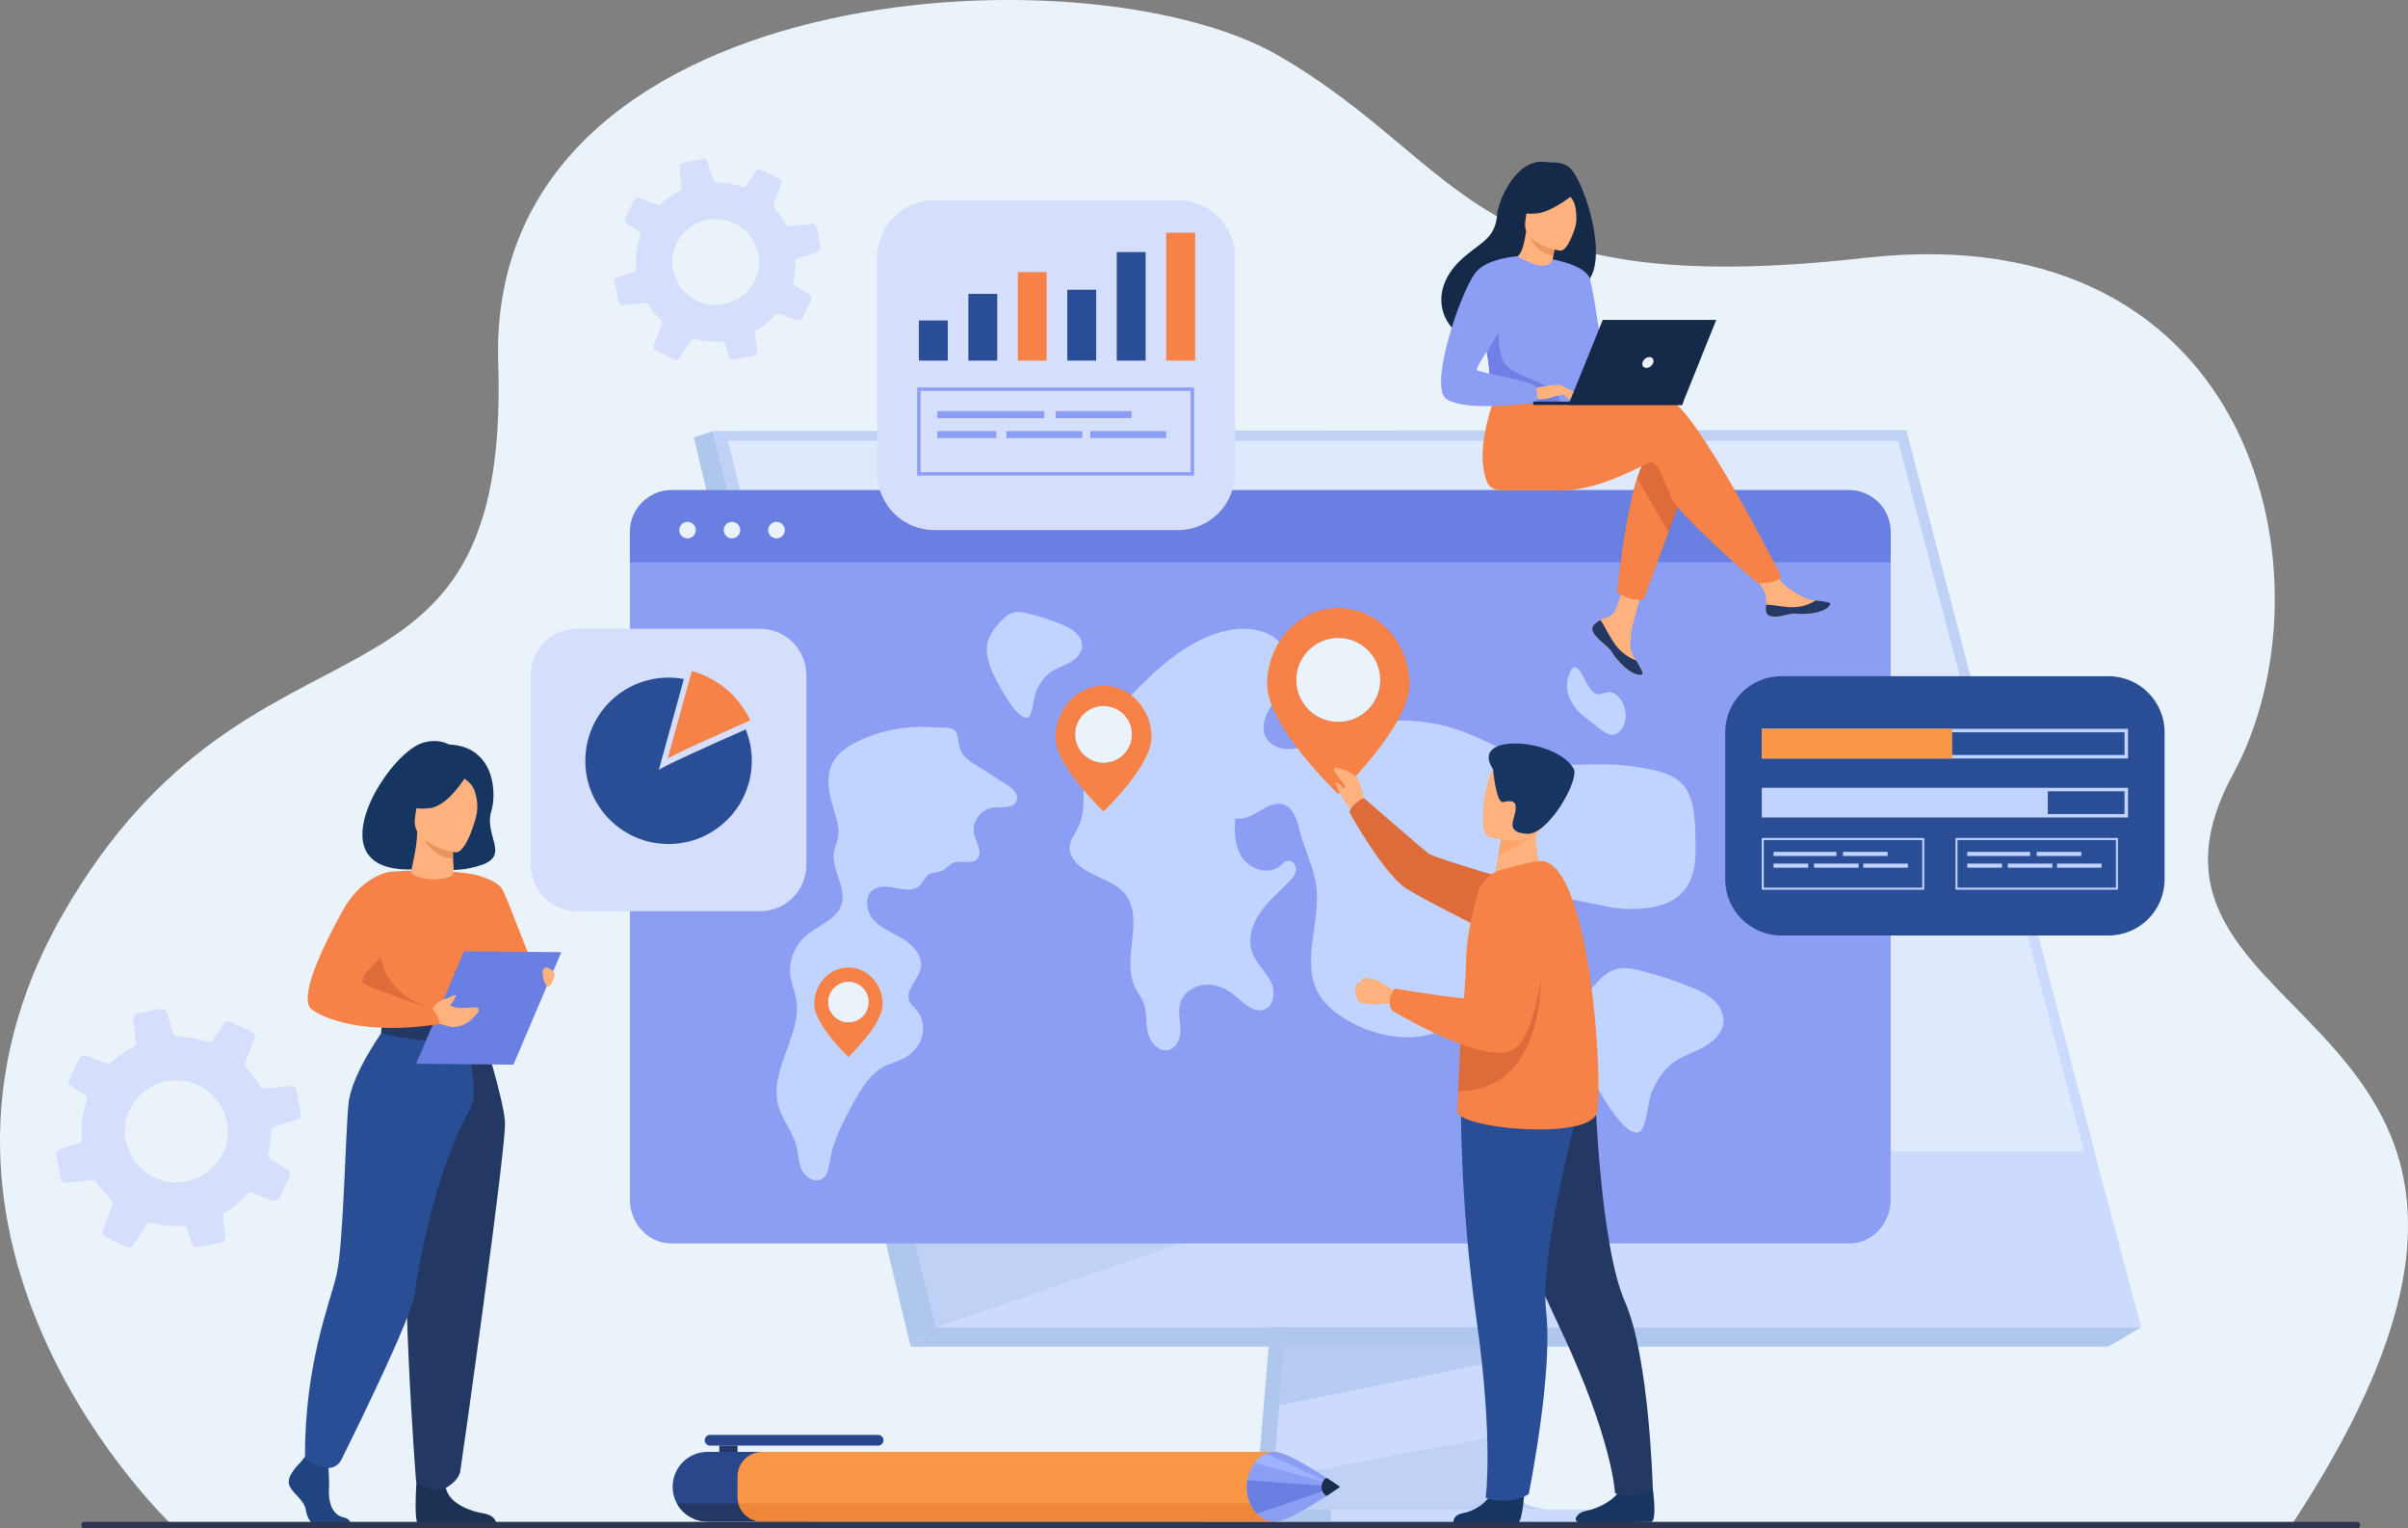 <svg viewBox="0 0 1620 1028" xmlns="http://www.w3.org/2000/svg"><rect x="0" y="0" width="1620" height="1028" fill="#808080" stroke="none"/><g id="a"></g><g id="b"><g id="c"><g><path fill="#ebf3fa" d="M116.15,1026.15s-201.79-189.34-73.41-412.1c128.38-222.76,300.8-110.74,292.45-370.01C326.84-15.23,731.71-37.51,860.59,37.67c128.87,75.18,128.1,165.72,394.15,135.77,266.05-29.96,316.87,219.77,247.66,347.05-98.2,180.58,272.56,150.8,38.94,505.67H116.15Z"></path><g opacity=".5"><path fill="#759be0" d="M884.39,538.64l-38.46,457.02s-4.03,27.7,16.59,27.75c33.9,.08,168.75,0,168.75,0,0,0-25.52-5.77-25.21-18.74,.36-15.29,44.95-470.36,44.95-470.36l-166.62,4.33Z"></path><path fill="#aec3ff" d="M1042.21,1015.12c-6.67,.02-135.46,.42-168.48,0-14.39-.18-16.91-12.79-17.03-20.94-.06-3.91,.44-6.8,.44-6.8l1-11.88,2.55-30.28,2.25-26.75,2.89-34.37,2.44-29.01,27.33-324.75,166.62-4.32s-18.78,190.44-32.06,329.07c-1.48,15.44-2.89,30.26-4.2,44.08-.42,4.41-.83,8.73-1.23,12.93-1.23,13.12-2.36,25.16-3.34,35.79-.52,5.6-.99,10.81-1.42,15.58-1.7,18.7-2.69,30.63-2.7,32.9,0,1.32,.11,2.55,.32,3.7,2.74,14.57,22.11,15.04,24.61,15.04Z"></path><polygon fill="#aec3ff" points="479.74 289.94 573.42 666.02 586.25 717.52 629.88 892.68 1440.53 892.68 1279.7 289.94 479.74 289.94"></polygon><polygon fill="#759be0" points="479.73 289.94 466.75 294.27 612.62 905.77 629.88 892.69 479.73 289.94"></polygon><polygon fill="#759be0" points="612.62 905.77 1418.27 905.77 1440.52 892.69 629.88 892.69 612.62 905.77"></polygon><rect fill="#aec3ff" transform="translate(1965.52 2038.89) rotate(180)" height="8.28" width="174.44" y="1015.3" x="895.54"></rect><polygon opacity=".7" fill="#759be0" points="1025.63 905.76 1024.73 912.1 860.69 945.22 862.94 918.47 864.01 905.76 1025.63 905.76"></polygon><path fill="#94b0ed" d="M1042.21,1015.12c-6.67,.02-135.46,.42-168.48,0-14.39-.18-16.91-12.79-17.03-20.94l163.27-30.7c-1.7,18.7-2.69,30.63-2.7,32.9,0,1.32,.11,2.55,.32,3.7,2.74,14.57,22.11,15.04,24.61,15.04Z"></path><polygon fill="#94b0ed" points="985.98 770.67 629.88 892.69 586.25 717.52 985.98 770.67"></polygon><polygon fill="#d2e0ff" points="479.73 289.94 1279.7 289.94 1408.51 774.36 600.45 774.36 479.73 289.94"></polygon><polygon fill="#94b0ed" points="1408.96 774.35 1402.26 774.35 1347.42 565.25 1276.93 296.43 489.69 296.43 608.94 774.35 600.42 774.44 479.74 289.95 1282.47 289.25 1283.17 291.93 1353.64 562.18 1408.96 774.35"></polygon><polygon fill="#aec3ff" points="1410.17 779.02 1403.71 779.89 1347.42 565.25 1353.64 562.18 1410.17 779.02"></polygon></g><g><path fill="#163560" d="M282.02,584.52c-1.33-4.01,18.19,5.23,41.45-2.56,20.05-6.71,1.97-19.8,7.08-36.39,3.64-11.81,2.49-43.55-28.5-44.82,0,0-7.45-4.51-18.21-.94-24.48,8.12-75.38,90.5-1.82,84.71Z"></path><path fill="#f78248" d="M315.98,654.19s2.94,5.83,8.28,12.52c6.44,8.06,40.22-11.07,37.31-12.52-2.91-1.45-19.89-50.33-23.93-56.47-4.04-6.14-17.82-9.33-17.82-9.33l-3.85,65.8Z"></path><path fill="#1f447f" d="M201.97,983.84s-9.32,8.5-7.51,14.55c1.82,6.04,10.23,10.07,11.37,17.46,1.14,7.38,5.69,11.41,9.78,11.41h19.52s3.01-5.2-4.26-6.76c-7.28-1.57-10.02-10.25-9.57-18.3,.45-8.06-.68-18.8-.68-18.8l-15.47-3.58-3.18,4.03Z"></path><path fill="#1c3154" d="M280.89,987.45s-3.35,36.03,.74,38.04l52.39-.11s0-6.04-8.41-7.38c-8.42-1.34-23.2-6.27-25.7-17.23-2.5-10.97-19.02-13.32-19.02-13.32Z"></path><path fill="#f78248" d="M240.59,629.89s-.78,11,0,24.2c.52,8.75,9.38,20.47,10.63,23.37,3.15,7.27,6.71,8.45,6.71,8.45l27.51,6.74,9.67,2.37,30.5-9.1s13.89-38.75,8.31-60.56c-5.58-21.81-14.1-36.96-14.1-36.96,0,0-20.73-4.66-57.29-2.07l-21.94,43.57Z"></path><path fill="#dd6c3a" d="M237.97,654.4c.52,8.75,12,20.16,13.25,23.06,3.15,7.27,6.71,8.45,6.71,8.45l27.51,6.74,4.97-14.23s-40.19-10.55-33.73-47.73l-18.71,23.7Z"></path><path fill="#233862" d="M323.67,691.79s15.1,46.98,16.07,62.98c.97,16-28.87,227.24-30.07,234.61-1.13,6.95-9.76,11.38-9.76,11.38,0,0-3.97,2.34-9.64,.74-7.86-2.22-10.35-4.88-10.35-4.88,0,0-11.76-150.66-4.48-204.48,7.28-53.82,7.36-100.36,7.36-100.36h40.87Z"></path><path fill="#2a4e96" d="M259.68,690.39s-23.04,30.89-25.19,51.78c-2.15,20.88-3.37,94.24-7.95,114.6-4.58,20.36-21.39,59.54-21.39,123.04,0,0,1.75,3.64,7.14,5.58,1.73,.62,4.04,1.22,6.28,1.74,4.45,1.02,9.02-1.15,11.05-5.24,11.37-22.87,47.57-96.64,49.43-111.95,1.31-10.84,12.75-82.55,37.68-124.64,5.99-10.1-3.67-50.28-3.67-50.28l-53.39-4.62Z"></path><path fill="#233862" d="M326.09,684.54s-6.06,4.79-18.11,5.04c-14.39,.29-50.04-3.67-50.04-3.67,0,0-1.58,4.42-1.52,9.09,0,0,43.54,10.98,68.77,1.6,0,0,3.25-6.12,.9-12.07Z"></path><path fill="#fff" d="M304.86,694.54c0-4.1,2.94-7.43,6.57-7.43s6.57,3.33,6.57,7.43-2.95,7.42-6.57,7.42-6.57-3.33-6.57-7.42Zm2.18,0c0,2.9,1.97,5.25,4.39,5.25s4.39-2.36,4.39-5.25-1.97-5.25-4.39-5.25-4.39,2.36-4.39,5.25Z"></path><polygon fill="#6980e2" points="279.97 715.48 345.42 716.09 377.62 640.45 312.17 639.84 279.97 715.48"></polygon><path fill="#ffb27d" d="M288.53,681.3l4.8-5.89s3.25-2.89,5.6-3.39c2.36-.49,7.33-3.36,7.81-2.55,.48,.81-3.82,6.57-3.82,6.57l-.22,.03c4.94,3.71,17.42,.43,18.96,1.95,1.87,1.84-2.57,5.81-4.95,8.04-2.38,2.23-9.18,5.95-14.49,4.29-3.88-1.21-9.98-2.43-9.98-2.43l-3.71-6.62Z"></path><path fill="#ffb27d" d="M372.7,653.76s-4.11-4.67-6.73-2.43c-2.62,2.24,.69,13.27,3.18,12.14,2.49-1.12,4.99-8.35,3.55-9.72Z"></path><path fill="#f78248" d="M262.53,586.32s-18.74,2.07-32.18,26.48c-10.6,19.25-28.73,54.74-21.89,64.77,3,4.4,31.78,20.06,87.3,11.11,0,0-.87-7.01-5.35-10.25,0,0-46.72-14.99-46.64-17.97,.15-5.64,6.31-10.51,32.41-36.6,7.09-7.09-13.65-37.53-13.65-37.53Z"></path><path fill="#ffb27d" d="M276.95,587.31c-.64-.86,.18-3.61,1.21-8.74,.93-4.64,2.51-11.82,2.48-19.89l1.38,.23,23.22,3.9s-.53,6.2-.54,12.05v.15c-.03,5.08,1.37,12.75-.34,13.75-8.8,5.15-24.93,1.87-27.41-1.45Z"></path><path fill="#e8945b" d="M305.24,562.82s-.46,8.75-.48,14.59c-12.99-.31-19.93-12.92-22.74-18.5l23.22,3.9Z"></path><path fill="#ffb27d" d="M306.65,573.25s-30.44-4.33-27.45-23.24c2.99-18.9,1.08-32.19,20.64-30.23,19.56,1.97,22.19,9.78,22.72,16.33,.54,6.55-7.92,37.77-15.92,37.13Z"></path><path fill="#163560" d="M313.74,521.53s-11.85,20.85-25.13,22.1c-13.28,1.25-18.27-3.05-18.27-3.05,0,0,11.02-6.21,15.22-19.45,0,0,23.59-11.15,28.18,.4Z"></path><path fill="#163560" d="M311.39,523s5.8,3.28,7.62,8.18c1.78,4.79,2.97,10.94,1.34,18,0,0,8.67-14.07,2.99-23.72-6.02-10.23-11.94-2.47-11.94-2.47Z"></path></g><path fill="#d5dffc" d="M45,795.52l16.54-1.86c1.38-.14,2.72,.5,3.47,1.66,.96,1.49,1.98,2.94,3.08,4.36,2.03,2.65,4.21,5.1,6.55,7.31,1.09,1.04,1.46,2.61,.9,4l-6.34,16.18c-.69,1.72,.07,3.7,1.76,4.53l14.25,7.05c1.62,.79,3.55,.25,4.53-1.25l8.61-13.49c.81-1.33,2.42-1.95,3.97-1.53,6.54,1.73,13.36,2.4,20.17,2.01,1.64-.1,3.17,.97,3.67,2.54l2.92,9.29c.57,1.76,2.37,2.85,4.2,2.49l15.47-3.13c.32-.06,.62-.15,.89-.3,1.34-.64,2.17-2.1,1.98-3.62l-1.38-12.35-.34-3.01c2.57-1.45,5.1-3.11,7.5-4.95,3.24-2.49,6.19-5.23,8.8-8.15,1-1.11,2.57-1.51,3.96-.95l13.04,5.12c1.79,.69,3.8-.08,4.64-1.8l5.4-10.88,1.54-3.12c.85-1.7,.28-3.78-1.32-4.79l-11.27-7.2c-1.32-.82-1.97-2.38-1.59-3.86,1.05-4.44,1.64-8.99,1.72-13.53,.04-.4,.03-.76,.03-1.15,0-.13,0-.26,.02-.38,.14-1.46,1.15-2.67,2.56-3.11l15.08-4.77c.17-.04,.34-.12,.49-.19,1.47-.71,2.31-2.36,1.99-4l-3.1-15.42c-.38-1.86-2.1-3.12-4.01-2.92l-17.25,1.95c-1.46,.18-2.86-.57-3.56-1.87-1.56-2.83-3.36-5.59-5.4-8.26-1.08-1.41-2.21-2.76-3.39-4.06-.95-1.06-1.23-2.56-.71-3.87l6.09-15.56c.68-1.71-.07-3.67-1.74-4.5l-14.1-6.95c-1.7-.84-3.77-.29-4.81,1.33l-6.82,10.67c-.91,1.43-2.66,2.04-4.26,1.51-6.27-2.17-12.83-3.33-19.46-3.49-1.57-.01-2.96-1.05-3.43-2.56l-4.3-13.58c-.58-1.82-2.44-2.91-4.31-2.55l-15.37,3.08c-1.85,.36-3.1,2.1-2.88,3.94l.07,.72,1.61,14.34c.17,1.54-.61,2.99-1.99,3.7h-.01c-3.29,1.71-6.49,3.73-9.54,6.07-1.63,1.25-3.16,2.56-4.65,3.93-1.02,.97-2.5,1.25-3.8,.74l-13.24-5.2c-1.81-.72-3.87,.09-4.72,1.81l-6.94,14.03c-.2,.4-.3,.83-.36,1.23-.14,1.34,.48,2.72,1.67,3.48l9.02,5.73c1.1,.71,1.74,1.96,1.68,3.24-.02,.33-.08,.68-.19,1.01-2.74,8.05-3.84,16.55-3.25,25.04,.12,1.44-.68,2.78-1.93,3.45-.18,.09-.37,.17-.57,.23l-12.21,3.85c-1.77,.56-2.84,2.36-2.48,4.19l.07,.36,3,15.03c.4,1.89,2.15,3.16,4.07,2.94Zm105.79-46.93c.94,2.36,1.71,4.91,2.24,7.63,1.01,5.19-.04,13.39-2.39,18.14-.25,.51-.51,1.01-.77,1.5-16.18,30.02-58.59,24.05-65.58-9.82-.91-4.43-.34-10.88,1.24-15.82,.38-1.14,.8-2.21,1.27-3.12,2.16-4.31,4.84-7.92,7.89-10.85,17.42-16.72,46.52-11.24,56.09,12.34Z"></path><path fill="#d5dffc" d="M419.54,205.33l13.92-1.57c1.16-.12,2.29,.42,2.92,1.4,.81,1.25,1.67,2.47,2.59,3.67,1.71,2.23,3.54,4.29,5.51,6.15,.92,.87,1.23,2.2,.75,3.37l-5.34,13.62c-.58,1.45,.06,3.11,1.48,3.81l11.99,5.94c1.36,.67,2.99,.21,3.81-1.06l7.25-11.35c.68-1.12,2.04-1.64,3.34-1.29,5.51,1.45,11.24,2.02,16.98,1.69,1.38-.08,2.67,.82,3.09,2.14l2.46,7.82c.48,1.48,1.99,2.4,3.54,2.1l13.02-2.63c.27-.05,.52-.13,.75-.25,1.13-.54,1.82-1.76,1.67-3.05l-1.16-10.39-.29-2.53c2.17-1.22,4.29-2.62,6.31-4.17,2.73-2.09,5.21-4.4,7.41-6.86,.84-.93,2.16-1.27,3.33-.8l10.98,4.31c1.5,.58,3.2-.07,3.9-1.51l4.54-9.16,1.3-2.63c.71-1.43,.23-3.18-1.11-4.03l-9.49-6.06c-1.11-.69-1.65-2-1.34-3.25,.89-3.74,1.38-7.56,1.45-11.39,.03-.33,.03-.64,.03-.97,0-.11,0-.22,.02-.32,.12-1.23,.97-2.25,2.15-2.61l12.69-4.02c.15-.03,.29-.1,.41-.16,1.23-.6,1.94-1.99,1.67-3.36l-2.61-12.98c-.32-1.57-1.77-2.63-3.37-2.46l-14.52,1.64c-1.23,.15-2.41-.48-3-1.57-1.31-2.38-2.82-4.71-4.54-6.95-.91-1.19-1.86-2.33-2.85-3.41-.8-.89-1.03-2.15-.6-3.26l5.13-13.09c.57-1.44-.06-3.09-1.46-3.79l-11.87-5.85c-1.43-.71-3.17-.24-4.05,1.12l-5.74,8.98c-.77,1.21-2.24,1.72-3.59,1.27-5.27-1.83-10.8-2.8-16.38-2.94-1.32-.01-2.49-.88-2.89-2.16l-3.62-11.43c-.48-1.53-2.05-2.45-3.63-2.14l-12.94,2.59c-1.56,.31-2.61,1.77-2.42,3.32l.06,.61,1.35,12.07c.15,1.29-.52,2.51-1.68,3.11h-.01c-2.77,1.44-5.46,3.14-8.03,5.11-1.37,1.05-2.66,2.16-3.91,3.31-.86,.81-2.1,1.05-3.2,.62l-11.14-4.37c-1.52-.6-3.26,.07-3.97,1.52l-5.84,11.81c-.16,.34-.26,.7-.3,1.04-.12,1.13,.41,2.29,1.4,2.93l7.59,4.82c.92,.6,1.46,1.65,1.42,2.72-.02,.28-.06,.57-.16,.85-2.31,6.78-3.23,13.93-2.73,21.08,.1,1.21-.57,2.34-1.63,2.9-.15,.08-.31,.14-.48,.2l-10.28,3.24c-1.49,.47-2.39,1.98-2.09,3.53l.06,.3,2.53,12.65c.34,1.59,1.81,2.66,3.42,2.48Zm89.04-39.5c.8,1.99,1.44,4.13,1.89,6.42,.85,4.37-.04,11.27-2.01,15.27-.21,.43-.43,.85-.65,1.27-13.62,25.26-49.32,20.24-55.2-8.27-.76-3.73-.29-9.15,1.05-13.31,.32-.96,.67-1.86,1.07-2.63,1.82-3.63,4.07-6.66,6.64-9.14,14.66-14.07,39.16-9.46,47.21,10.38Z"></path><g><path fill="#8c9df4" d="M1271.97,359.26v447.49c0,16.36-12.54,29.62-28.02,29.62H451.78c-15.47,0-28.02-13.26-28.02-29.62V359.26c0-16.36,12.54-29.62,28.02-29.62h792.18c15.47,0,28.02,13.26,28.02,29.62Z"></path><path fill="#6980e2" d="M1271.97,357.64v20.51H423.76v-20.51c0-15.46,12.54-28,28.02-28h792.18c15.47,0,28.02,12.54,28.02,28Z"></path><g><path fill="#c0d4ff" d="M756.96,601.31c13.24,16.95-2.61,43.02,6.52,62.41,1.75,3.71,4.36,7,5.81,10.83,2.41,6.33,1.41,13.4,2.9,20,1.49,6.59,7.48,13.38,14.11,11.61,5.74-1.53,8.05-8.42,7.89-14.27-.16-5.84-1.81-11.83-.1-17.43,2.08-6.8,9.05-11.51,16.25-12.15,7.19-.64,14.39,2.31,19.93,6.86,6.08,5,12.73,12.52,20.18,9.86,7.14-2.54,7.72-12.68,4.23-19.31-3.5-6.63-9.59-11.83-12.19-18.85-3.27-8.82-.26-18.87,5.04-26.68,5.3-7.81,12.69-13.98,19.35-20.71,2.28-2.3,4.59-4.9,4.98-8.09,.39-3.19-2.16-6.87-5.4-6.45-2.18,.29-3.7,2.18-5.39,3.58-7.29,6.04-19.37,2.5-24.91-5.13-5.54-7.63-6.01-17.72-5.05-27.05,11.39,2.66,21.72-13.04,32.72-9.09,6.89,2.48,8.79,10.91,10.62,17.9,3.26,12.43,9.48,24.13,11.09,36.87,3.09,24.29-10.54,50.97,1.61,72.33,4.56,8.01,12.22,13.9,20.32,18.47,19.32,10.89,43.95,15.13,63.93,5.45,23.05-11.16,44.9-37.29,45.09-38.86,2.27-19.52-.66-31.38,2.86-37.42,13.27-22.77,52.81-5.94,71.87-4.81,52.63,3.14,49.6-30.82,49.42-46.53-.42-37.96-7.79-44.91-46.09-49.65-20.05-2.48-40.72,1.57-60.45-2.73-17.28-3.76-32.47-13.63-48.98-19.89-30.34-11.5-65.47-10.21-94.85,3.49-6.34,2.96-12.56,6.51-19.49,7.65-6.93,1.14-14.96-.78-18.66-6.65-4.4-6.97-1.02-16.18,3.71-22.94,4.73-6.76,10.92-13.03,12.49-21.09,2.18-11.19-5.91-22.61-16.56-27.1-10.65-4.5-23.02-3.21-33.97,.5-20.02,6.78-36.51,20.95-51.36,35.8-17.59,17.59-34.44,38.27-36.9,62.83-.97,9.66,.37,19.66-3.01,28.97-2.53,6.97-8.75,12.2-6.32,19.94,4.65,14.83,27.8,16.07,36.74,27.51Z"></path><path fill="#c0d4ff" d="M1065.49,481.76c3.48,2.71,6.96,5.42,10.43,8.12,2.4,1.87,4.87,3.77,7.49,4.25,5.52,1.01,10.59-5.65,10.3-13.54-.29-7.89-5.86-15.3-11.34-15.07-3.39,.15-6.8,2.71-9.98,.47-6.64-4.67-11.14-27.29-16.95-12-4.32,11.35,3.05,22.5,10.05,27.76Z"></path><path fill="#c0d4ff" d="M655.11,513.68c7.29,4.63,14.58,9.25,21.87,13.88,4.04,2.57,8.67,6.69,6.98,11.12-2.1,5.52-10.28,3.83-16.22,4.62-8.16,1.08-14.29,9.92-12.35,17.78,1.44,5.84,6.24,12.68,1.87,16.88-3.95,3.8-10.91,.23-15.99,2.37-3.01,1.27-4.9,4.38-7.92,5.63-2.58,1.07-5.67,.65-8.11,1.99-3.04,1.67-4.1,5.47-6.64,7.81-7.69,7.12-21.5-3.2-30.5,2.24-6.86,4.14-5.71,14.9-.35,20.8,5.36,5.91,13.29,8.74,20.1,12.97,6.8,4.23,13.09,11.42,11.61,19.2-1.53,8.05-10.97,15.06-7.59,22.55,1.04,2.31,3.14,3.95,4.79,5.88,4.26,4.99,5.42,12.22,3.45,18.44-1.96,6.23-6.83,11.39-12.75,14.32-3.76,1.86-7.91,2.87-11.68,4.73-10.22,5.02-16.34,15.41-21.76,25.29-6.73,12.28-13.36,24.94-15.6,38.72-.74,4.56-1.45,9.93-5.56,12.18-4.82,2.64-11-1.24-13.33-6.16-2.33-4.91-2.25-10.57-3.57-15.83-2.48-9.91-9.84-18.11-12.41-28-6.16-23.65,16.45-47.15,12.14-71.19-.9-5.02-2.96-9.79-3.74-14.83-1.56-9.99,2.32-20.65,9.99-27.39,8.25-7.26,20.99-10.96,24.3-21.35,3.65-11.46-6.96-23.28-5.11-35.15,.59-3.8,2.45-7.33,2.99-11.14,.62-4.38-.55-8.8-1.81-13.05-3.55-11.94-7.84-25.29-1.89-36.27,3.6-6.64,10.36-11.02,17.24-14.31,16-7.65,33.84-10.61,51.53-9.19,7.41,.6,14.28-1.49,15.27,6.76,1.08,8.91,2.42,12.39,10.75,17.68Z"></path><path fill="#c0d4ff" d="M706.71,452.19c3.91-2.74,8.62-4.15,12.8-6.46,4.19-2.31,8.11-6.03,8.48-10.74,.29-3.67-1.71-7.24-4.48-9.72-2.77-2.48-6.25-4.04-9.72-5.44-6.8-2.75-13.79-5.07-20.9-6.92-3.93-1.02-8.15-1.9-12-.62-3.42,1.14-6.05,3.82-8.43,6.49-3.31,3.71-6.49,7.72-7.85,12.46-1.95,6.8,.13,14.07,2.94,20.57,2.32,5.36,16.68,33.86,24.07,30.68,2.89-1.25,3.96-13.59,5.13-16.55,2.12-5.35,5.14-10.36,9.98-13.74Z"></path><path fill="#c0d4ff" d="M1126.36,714.21c6.09-4.26,13.4-6.46,19.92-10.06,6.51-3.6,12.61-9.38,13.19-16.71,.45-5.71-2.66-11.27-6.97-15.12-4.31-3.86-9.73-6.28-15.12-8.46-10.58-4.28-21.46-7.88-32.52-10.76-6.11-1.59-12.68-2.96-18.67-.96-5.32,1.77-9.41,5.94-13.11,10.09-5.14,5.77-10.1,12.01-12.22,19.39-3.03,10.57,.19,21.89,4.57,32,3.6,8.33,25.95,52.68,37.44,47.72,4.5-1.94,6.15-21.15,7.98-25.75,3.3-8.32,7.99-16.12,15.53-21.38Z"></path></g><g><path fill="#ebf3fa" d="M456.96,356.55c0-3.07,2.49-5.56,5.57-5.56s5.57,2.49,5.57,5.56-2.49,5.56-5.57,5.56-5.57-2.49-5.57-5.56Z"></path><circle fill="#ebf3fa" r="5.57" cy="356.55" cx="492.45"></circle><circle fill="#ebf3fa" r="5.57" cy="356.55" cx="522.38"></circle></g><g><path fill="#f78248" d="M710.09,495.94c0,19.17,32.3,49.82,32.3,49.82,0,0,32.3-30.64,32.3-49.82s-14.46-34.72-32.3-34.72-32.3,15.55-32.3,34.72Zm13.27-2.04c0-10.48,8.55-19.02,19.03-19.02s19.03,8.54,19.03,19.02-8.5,19.02-19.03,19.02-19.03-8.49-19.03-19.02Z"></path><path fill="#ebf3fa" d="M723.36,493.91c0-10.51,8.52-19.02,19.03-19.02s19.03,8.52,19.03,19.02-8.52,19.02-19.03,19.02-19.03-8.52-19.03-19.02Z"></path></g><g><path fill="#f78248" d="M547.79,675.46c0,13.66,23.02,35.49,23.02,35.49,0,0,23.02-21.84,23.02-35.49s-10.3-24.74-23.02-24.74-23.02,11.08-23.02,24.74Zm9.45-1.45c0-7.47,6.09-13.55,13.56-13.55s13.56,6.09,13.56,13.55-6.05,13.55-13.56,13.55-13.56-6.05-13.56-13.55Z"></path><path fill="#ebf3fa" d="M557.24,674.01c0-7.49,6.07-13.55,13.56-13.55s13.56,6.07,13.56,13.55-6.07,13.55-13.56,13.55-13.56-6.07-13.56-13.55Z"></path></g></g><g><path fill="#d5dffc" d="M388.26,422.9h123.02c17.23,0,31.22,13.99,31.22,31.22v127.55c0,17.23-13.99,31.22-31.22,31.22h-123.02c-17.23,0-31.22-13.99-31.22-31.22v-127.55c0-17.23,13.99-31.22,31.22-31.22Z"></path><g><path fill="#2a4e96" d="M505.78,511.71c0,30.92-25.07,55.97-56,55.97s-56-25.05-56-55.97,25.07-55.97,56-55.97c3.52,0,6.96,.32,10.3,.95-6.99,25.46-16.27,59.18-16.89,61.28,1.15-1.82,35.21-17.07,58.47-27.36,2.66,6.51,4.12,13.64,4.12,21.1Z"></path><path fill="#f78248" d="M504.77,484.51c-20.54,9.04-54.56,24.2-55.65,25.92,.59-2,10-36.19,16.31-59.1,17.46,4.79,31.81,17.08,39.35,33.19Z"></path></g></g><g><path fill="#d5dffc" d="M628.61,134.58h163.83c21.22,0,38.44,17.23,38.44,38.44v145.09c0,21.22-17.23,38.44-38.44,38.44h-163.83c-21.22,0-38.44-17.23-38.44-38.44V173.02c0-21.22,17.23-38.44,38.44-38.44Z"></path><g><path fill="#8c9df4" d="M803.31,319.85h-186.26v-59.23h186.26v59.23Zm-183.97-2.28h181.69v-54.66h-181.69v54.66Z"></path><g><rect fill="#8c9df4" height="4.69" width="72.05" y="276.54" x="630.55"></rect><rect fill="#8c9df4" height="4.69" width="51.12" y="276.54" x="710.19"></rect><rect fill="#8c9df4" height="4.69" width="39.76" y="289.94" x="630.55"></rect><rect fill="#8c9df4" height="4.69" width="51.12" y="289.94" x="677.04"></rect><rect fill="#8c9df4" height="4.69" width="51.12" y="289.94" x="733.45"></rect></g></g><g><rect fill="#2a4e96" height="26.99" width="19.43" y="215.55" x="618.2"></rect><rect fill="#2a4e96" height="44.88" width="19.43" y="197.66" x="651.48"></rect><rect fill="#f78248" height="59.54" width="19.42" y="183" x="684.75"></rect><rect fill="#2a4e96" height="47.64" width="19.43" y="194.89" x="718.03"></rect><rect fill="#2a4e96" height="73" width="19.43" y="169.54" x="751.3"></rect><rect fill="#f78248" height="86.02" width="19.43" y="156.51" x="784.58"></rect></g></g><g><path fill="#2a4e96" d="M1198.41,454.82h220.08c20.84,0,37.76,16.92,37.76,37.76v98.87c0,20.84-16.92,37.76-37.76,37.76h-220.08c-20.84,0-37.76-16.92-37.76-37.76v-98.87c0-20.84,16.92-37.76,37.76-37.76Z"></path><g><path fill="#c0d4ff" d="M1294.54,598.39h-109.29v-34.76h109.29v34.76Zm-107.95-1.34h106.61v-32.07h-106.61v32.07Z"></path><g><rect fill="#c0d4ff" height="2.75" width="42.28" y="572.98" x="1193.16"></rect><rect fill="#c0d4ff" height="2.75" width="30" y="572.98" x="1239.89"></rect><rect fill="#c0d4ff" height="2.75" width="23.33" y="580.84" x="1193.16"></rect><rect fill="#c0d4ff" height="2.75" width="30" y="580.84" x="1220.44"></rect><rect fill="#c0d4ff" height="2.75" width="30" y="580.84" x="1253.55"></rect></g></g><g><path fill="#c0d4ff" d="M1424.86,598.39h-109.29v-34.76h109.29v34.76Zm-107.95-1.34h106.61v-32.07h-106.61v32.07Z"></path><g><rect fill="#c0d4ff" height="2.75" width="42.28" y="572.98" x="1323.49"></rect><rect fill="#c0d4ff" height="2.75" width="30" y="572.98" x="1370.22"></rect><rect fill="#c0d4ff" height="2.75" width="23.33" y="580.84" x="1323.49"></rect><rect fill="#c0d4ff" height="2.75" width="30" y="580.84" x="1350.77"></rect><rect fill="#c0d4ff" height="2.75" width="30" y="580.84" x="1383.87"></rect></g></g><g><path fill="#c0d4ff" d="M1431.65,549.85h-246.41v-19.97h246.41v19.97Zm-244.07-2.34h241.73v-15.3h-241.73v15.3Z"></path><rect fill="#c0d4ff" height="17.63" width="191.27" y="531.05" x="1186.42"></rect></g><g><path fill="#c0d4ff" d="M1431.65,510.15h-246.41v-19.97h246.41v19.97Zm-244.07-2.34h241.73v-15.3h-241.73v15.3Z"></path><rect fill="#f99746" height="19.97" width="128.13" y="490.18" x="1185.25"></rect></g></g><g><g><path fill="#ffb27d" d="M1072.24,420.4c-1.12,1.28-1.26,2.71-.71,4.24,0,0,0,.02,.01,.02,1.02,2.83,4.41,5.98,8.33,9.14,.5,.41,.95,.77,1.34,1.12,.1,.09,.2,.18,.3,.27,.08,.07,.16,.14,.23,.21,3.66,3.38,2.28,4.15,8.87,11,7.5,7.8,12.67,7.94,14.14,7.23,1.24-.61-1.28-4.75-4.08-9.4-.14-.22-.27-.45-.41-.68-.37-.62-.74-1.25-1.11-1.87-3.28-5.6-2.44-8.23-1.66-16.56,.63-6.77,10.54-37.82,10.54-37.82l-14.38-2.48s-4.33,24.73-9.1,28.54c-2.55,2.03-5.41,2.06-7.86,3.56-.17,.1-.34,.21-.51,.32-1.39,.92-2.81,1.88-3.94,3.16Z"></path><path fill="#233862" d="M1072.24,420.4c-1.12,1.28-1.26,2.71-.71,4.24,0,0,0,.02,.01,.02,1.25,2.82,4.55,5.97,8.35,9.11,.5,.41,.93,.79,1.32,1.14,.1,.09,.2,.18,.3,.27,.08,.07,.16,.14,.23,.21,3.66,3.38,2.28,4.15,8.87,11,7.5,7.8,12.67,7.94,14.14,7.23,1.24-.61-1.28-4.75-4.08-9.4-1.46-.53-8.25-3.29-13.38-9.85-4.35-5.55-7.31-12.63-10.27-16.98-.33-.06-.52-.1-.85-.16-1.39,.92-2.81,1.88-3.94,3.16Z"></path><path fill="#ffb27d" d="M1188.21,411.43c.89,4.44,7.22,3.7,14.28,1.97,7.07-1.73,5.39,.33,15.45-.79,10.06-1.11,13.11-4.86,13.42-6.36,.28-1.33-4.7-1.79-10.03-2.41-.67-.08-1.34-.16-2.02-.24-6.02-.75-10.43-4.64-15.9-7.83-5.18-3.02-12.91-15.33-12.91-15.33l-13.8,1.09s7.24,10.99,10.04,15.77c1.65,2.81,1.56,6.53,1.35,9.4-.11,1.56-.21,3.15,.11,4.72Z"></path><path fill="#233862" d="M1202.49,413.4c7.07-1.73,5.39,.33,15.45-.79,10.06-1.11,13.11-4.86,13.42-6.36,.28-1.33-4.7-1.79-10.03-2.41l-.05,.1s-6.03,4.28-14.41,4.48c-6.83,.17-14.06-1.79-18.77-1.71-.11,1.56-.21,3.15,.11,4.72,.89,4.44,7.22,3.7,14.28,1.97Z"></path><path fill="#dd6c3a" d="M1135.33,323.25l-12.9,34.69-16.84,45.29s-4.57,.44-8.95-.82c-4.03-1.16-8.65-4.21-8.65-4.21,0,0,4.68-48.63,13.4-76.55,2.23-7.16,4.74-12.96,7.5-16.22,13.52-15.97,26.43,17.82,26.43,17.82Z"></path><path fill="#f78248" d="M1122.21,268.16c-7.34-2.37-26.5-.04-47.28,3.72-5.74,1.04-11.53-1.58-14.55-6.57h0l-52.3-4.08s-17.26,38.25-7.81,62.61c1.39,3.58,4.44,5.82,9.14,5.89h0s31.6,.04,41.71,.04c26.01,0,55.04-17.87,58.8-18.62,6.15-1.23,8.61,11.06,14.75,23.96,6.15,12.9,57.79,57.14,57.79,57.14,0,0,7.94,.08,11.21-1.15,3.53-1.32,4.82-3.04,4.82-3.04,0,0-57.22-113.77-76.28-119.91Z"></path><path fill="#152949" d="M1054.82,111.85c-3.88-2.31-7.67-2.66-9.99-2.6-1.61,.05-3.23-.06-4.82-.29-19.96-2.92-31.98,26.05-32.68,34.8-1.29,16.07-9.8,18.52-21.78,28.59-24.01,20.18-16.97,43.64-3.84,52.35,7.88,5.23,21.76,0,21.76,0,.2,.14,37.97-21.11,56.6-31.35,27.92-3.97,5.97-74.82-5.25-81.5Z"></path><path fill="#ffb27d" d="M1044.46,184.62c.08,.05-9.16,3.21-15.34,.47-5.82-2.57-10.22-12.13-10.13-12.13,2.65-.12,5.55-2.43,7.79-17.6l1.13,.4,18.94,6.81s-1.37,6.07-2.26,11.86c-.75,4.86-1.15,9.51-.11,10.19Z"></path><path fill="#ed975d" d="M1046.84,162.57s-.76,3.28-1.86,9.4c-10.88-1.96-15.55-10.33-17.08-16.21l18.94,6.81Z"></path><path fill="#ffb27d" d="M1049.66,168.6s-25.91-3.48-23.5-19.57c2.41-16.09,.7-27.38,17.34-25.84,16.65,1.54,18.93,8.16,19.43,13.73,.5,5.57-6.48,32.17-13.28,31.68Z"></path><path fill="#152949" d="M1061.99,128.1s-16.59,14.29-27.87,15.44c-11.28,1.15-15.56-2.47-15.56-2.47,0,0,6.65-5.52,10.65-14.42,1.18-2.62,3.67-4.43,6.54-4.67,8.06-.7,23.33-1.01,26.23,6.13Z"></path><path fill="#152949" d="M1051.62,126.82s5.55,5.36,7.3,9.34c1.69,3.84,2.19,13.02,.85,16.66,0,0,8.65-16.8,3.75-24.97-5.19-8.66-11.9-1.04-11.9-1.04Z"></path><path fill="#8c9df4" d="M1066.28,222.77c-.78,52.42-.21,41.47-5.95,46.44-1.38,1.2-5.27,1.91-10.39,2.25-16.08,1.07-44.36-1.58-45.43-4.55-3.71-10.28-1.09-13.47-4.19-29.21-.32-1.67-.72-3.48-1.19-5.46-2.58-10.81-5.09-14.49,4.06-31.85,8.3-15.73,16.93-28.49,17.71-28.03,21.91,13,23.67,2.07,23.67,2.07,0,0,22.09,22.77,21.71,48.34Z"></path><path fill="#f78248" d="M1122.43,357.94l-16.84,45.29s-4.57,.44-8.95-.82c-4.03-1.16-8.65-4.21-8.65-4.21,0,0,4.68-48.63,13.4-76.55l21.04,36.28Z"></path><path fill="#8c9df4" d="M1044.58,174.43s22.54,3.82,25.19,13.52c2.65,9.7,11.36,68.57,11.36,68.57,0,0-6.36,6.2-11.65,.91-5.29-5.29-16.66-55.08-16.66-55.08l-8.24-27.92Z"></path><path fill="#707fe5" d="M1049.95,271.46c-16.08,1.07-44.36-1.58-45.43-4.55-3.71-10.28-1.09-13.47-4.19-29.21l7.76-21.83s-1.28,24.31,5.89,30.7c7.17,6.4,29.37,12.34,32.86,17.69,1.68,2.56,2.79,5.14,3.11,7.2Z"></path><path fill="#ffb27d" d="M1031.52,261.24s15.87-3.53,18.43-2.12c2.56,1.41,8.82,6.53,9.6,8.32,.78,1.78-5.7-1.35-7.81-1.92-1.37-.37-4.96,.88-6.74,1.48-7.49,2.49-12.08,1.21-12.08,1.21l-1.4-6.96Z"></path><path fill="#8c9df4" d="M1020.89,172.35s-21.31,1.31-28.68,11.59c-10.38,14.47-30.98,76.15-19.18,84.38,13.29,9.26,60.5,2.42,60.5,2.42,0,0,1.57-7.34-.61-10.89-2.19-3.55-37.71-9.28-39.35-10.92-1.64-1.64,20.49-31.95,20.49-36.86s6.82-39.72,6.82-39.72Z"></path><path fill="#ffb27d" d="M1050.71,263.53s3.32,4.29,4.42,4.8c1.09,.51,1.79,.38,1.79,.38l-2.24-4.03-3.97-1.15Z"></path><path fill="#ffb27d" d="M1049.95,259.11l9.67,4.69s-.41,.67-1.6,.62c-1.19-.05-4.19-1.15-4.19-1.15l-3.87-4.16Z"></path></g><g><polygon fill="#152949" points="1132.49 270.14 1031.52 270.14 1031.52 272.37 1131.6 272.37 1132.49 270.14"></polygon><polygon fill="#152949" points="1055.13 272.37 1131.6 272.37 1154.6 215.2 1078.25 215.2 1055.13 272.37"></polygon><path fill="#ebf3fa" d="M1112.29,243.79c.58-2.01-.59-3.64-2.6-3.64s-4.11,1.63-4.68,3.64c-.58,2.01,.59,3.64,2.6,3.64s4.11-1.63,4.68-3.64Z"></path></g></g><g><path fill="#f78248" d="M852.49,460.32c0,28.4,47.85,73.78,47.85,73.78,0,0,47.85-45.39,47.85-73.78s-21.42-51.42-47.85-51.42-47.85,23.02-47.85,51.42Zm19.65-3.02c0-15.52,12.66-28.18,28.19-28.18s28.19,12.65,28.19,28.18-12.59,28.17-28.19,28.17-28.19-12.58-28.19-28.17Z"></path><path fill="#ebf3fa" d="M872.14,457.31c0-15.56,12.62-28.17,28.19-28.17s28.19,12.61,28.19,28.17-12.62,28.18-28.19,28.18-28.19-12.62-28.19-28.18Z"></path></g><g><path fill="#ffb27d" d="M918.02,541.47s-1.47-12.79-4.57-17.68c-3.1-4.89-14.82-8.03-15.56-7.31-2.3,2.22,6.78,10.08,7.14,12.97,.36,2.89-4.61,.89-2.22,6.54,2.01,4.77,8.65,10.95,8.65,10.95l6.58-5.47Z"></path><path fill="#dd6c3a" d="M912.37,540.05c4.28-3.35,5.18-3.29,5.18-3.29,0,0,39.54,34.23,43.39,37.28,3.85,3.05,63.23,20.26,63.23,20.26l9.44,48.24s-80.35-38.79-89.96-46.7c-15.87-13.08-35.89-49.69-35.89-49.69,0,0,1.24-3.47,4.6-6.11Z"></path><path fill="#163560" d="M1025.45,1003.71s-.68,16.49-3.85,20.5l-44.07,.25c.31-1.7,.49-5.63,6.59-6.7,7.7-1.34,16.75-6.71,21.41-16.88,4.91-10.7,19.93,2.82,19.93,2.82Z"></path><path fill="#163560" d="M1111.94,1001.33s3.07,21.91-1.1,22.29c-.56,.05-17.76,.33-25.21,.45-8.76,.15-23.16-.16-23.16-.16-1.81,.08-3-1.88-2.08-3.44,1.01-1.71,2.94-3.54,6.62-4.25,7.68-1.48,20.47-7.11,24.95-17.36,4.72-10.78,19.97,2.47,19.97,2.47Z"></path><path fill="#233862" d="M1002.53,776.86s12.25,42.86,47.38,117.28c35.12,74.42,36.64,110.29,36.64,110.29,0,0,5.32,1.88,12.37,1.13,7.63-.81,13.02-4.22,13.02-4.22,0,0-2.28-88.58-18.87-126.14-16.59-37.56-19.97-140.33-19.97-140.33l-70.57,41.99Z"></path><path fill="#2a4e96" d="M982.86,739.98s-.98,66.36,10.51,147.84c11.49,81.48,6.12,119.37,6.12,119.37,0,0,3.05,2.22,12.41,2.18,10.96-.04,16.58-4.57,16.58-4.57,0,0,16.44-81.51,11.73-122.29-4.72-40.78,22.52-139.94,22.52-139.94l-79.87-2.59Z"></path><path fill="#ffb27d" d="M1037.15,584.69l-12.98,9.61-18.76-3.95c.26-1.71,1.5-8.79,2.63-15.21,.07-.38,.14-.76,.2-1.13,.97-5.46,1.8-10.15,1.8-10.15l17.52-8.73,6.53-3.25c-.02,.11-.51,6.06-.57,6.93-1.23,15.41,3.63,25.88,3.63,25.88Z"></path><path fill="#f78248" d="M1074.33,748.18c-4.24,19.4-95.06,10.88-93.88-.96,.05-.39,.28-5.87,.61-13.26,.69-15.98,1.74-40.94,1.87-42.9,0-.03,.01-.07,.01-.1,1.64-16.49,3.2-32.61,3.31-43.14,.09-9.13,1.35-18.47,3.02-26.95,1.55-7.83,3.44-14.93,5.09-20.47,1.16-3.9,3.33-7.33,6.19-10.02,2.04-1.92,4.43-3.46,7.07-4.51,.72-.3,1.46-.55,2.2-.77,10.69-3.1,25.48-6.93,29.48-5.76,10.85,3.19,18.92,22.29,24.63,46.64,10.69,45.57,13.16,109.56,10.38,122.2Z"></path><path fill="#fca56b" d="M1032.21,559.08c-3.85,7.36-18.18,13.72-24.16,16.06,.07-.38,.14-.76,.2-1.13,.97-5.46,1.8-10.15,1.8-10.15l17.52-8.73c3.87-.06,6.23,.92,4.64,3.95Z"></path><path fill="#ffb27d" d="M1001.53,562.84s31.6,9.85,37.44-9.91c5.84-19.76,13.85-31.8-6.08-38.93-19.93-7.13-26.1-.75-29.65,5.38-3.55,6.12-9.78,40.39-1.7,43.46Z"></path><path fill="#163560" d="M1004.48,517.47s2.02,23,6.78,22c4.76-1,9.07-1.74,8.38,5.19-.7,6.93-7.3,14.94,7.37,16.16,14.67,1.23,35.75-36.58,31.72-43.73-11.63-20.65-71.05-24.82-54.25,.37Z"></path><path fill="#dd6c3a" d="M981.06,733.96c.69-15.98,1.74-40.94,1.87-42.9,0-.03,.01-.07,.01-.1l53.65-32.06s2.08,74.84-55.54,75.06Z"></path><path fill="#ffb27d" d="M938.41,666.87s-10.9-7.37-12.97-8.01c-2.07-.64-8.85-1.34-9.16-.8-.31,.53-1.24,2.17-.06,2.72,1.19,.55,2.66,.36,2.22,.75-.44,.39-4.9-1.73-5.93,.54-1.03,2.27-1.93,10.05,3.3,12.41,5.23,2.36,18.14,.23,19.07,.5,7.9,2.29,3.54-8.1,3.54-8.1Z"></path><path fill="#f78248" d="M938.31,664.88s53.22,9.04,57.93,6.75c7.53-3.66-2.92-57.62-2.92-57.62,0,0-.45-12.23,13.85-15.11,12.42-2.51,24.41,6.79,24.41,6.79,0,0,10.9,9.75,9.51,20.56-3.09,23.96-7.89,72.7-23.93,80.17-20.69,9.64-80.54-26.72-80.54-26.72,0,0-1.99-2.44-1.71-6.97,.25-4,3.41-7.84,3.41-7.84Z"></path><path fill="#ffb27d" d="M902.55,535.35s-3.41-6.77-3.95-8.04c-.54-1.27,.78-1,2.09-.29,1.31,.71,3.1,4.64,5.12,4.16,1.61-.38-3.26,4.16-3.26,4.16Z"></path></g><g><path fill="#2b478b" d="M452.52,999.99c0,.97,.06,1.92,.18,2.86,.36,3,1.29,5.81,2.67,8.35,1.08,1.98,2.44,3.78,4.02,5.36,4.25,4.24,10.11,6.86,16.58,6.86h329.83c12.95,0,23.46-10.49,23.46-23.44,0-6.47-2.62-12.33-6.87-16.57-4.24-4.25-10.11-6.87-16.58-6.87H475.97c-12.95,0-23.45,10.49-23.45,23.44Z"></path><path fill="#2b478b" d="M477.68,972.3h113.09c1.98,0,3.6-1.62,3.6-3.6h0c0-1.98-1.62-3.6-3.6-3.6h-113.09c-1.98,0-3.6,1.62-3.6,3.6h0c0,1.98,1.62,3.6,3.6,3.6Z"></path><rect fill="#233862" transform="translate(980.1 1948.85) rotate(180)" height="4.24" width="12.26" y="972.3" x="483.92"></rect><path fill="#233862" d="M455.37,1011.2c1.08,1.98,2.44,3.78,4.02,5.36,4.25,4.24,10.11,6.86,16.58,6.86h69.86v-12.23h-90.47Z"></path><path fill="#f99746" d="M872.91,993.12v13.73c0,1.5-.2,2.96-.58,4.35-1.91,7.05-8.35,12.23-16,12.23h-343.57c-7.65,0-14.09-5.18-16-12.23-.38-1.38-.58-2.84-.58-4.35v-13.73c0-9.15,7.42-16.57,16.58-16.57h343.57c9.16,0,16.58,7.42,16.58,16.57Z"></path><path fill="#ef873a" d="M872.33,1011.2c-1.91,7.05-8.35,12.23-16,12.23h-343.57c-7.65,0-14.09-5.18-16-12.23h375.57Z"></path><g><path fill="#8c9df4" d="M838.79,1000.07c0,7.28,2.65,13.79,6.82,18.1,.1,.1,.18,.19,.28,.29,3.23,3.21,7.32,5.14,11.77,5.14,6.96,0,24.19-10.49,34.88-17.45,5.32-3.47,9.02-6.07,9.02-6.07,0,0-3.7-2.6-9.02-6.07-10.68-6.97-27.92-17.46-34.88-17.46-2.01,0-3.95,.39-5.77,1.12-3.07,1.23-5.8,3.42-7.95,6.27-2.38,3.14-4.06,7.08-4.78,11.47,0,.05-.02,.1-.02,.15-.23,1.45-.35,2.97-.35,4.51Z"></path><path fill="#6980e2" d="M838.79,1000.07c0,7.28,2.65,13.79,6.82,18.1l52.88-18.18-59.35-4.43c-.23,1.45-.35,2.97-.35,4.51Z"></path><path fill="#9fb1ff" d="M843.93,983.93l52.75,14.4-44.8-20.67c-3.07,1.23-5.8,3.42-7.95,6.27Z"></path><path fill="#182d4c" d="M889.1,1000.07c0,2.8,1.44,5.19,3.44,6.07,5.32-3.47,9.02-6.07,9.02-6.07,0,0-3.7-2.6-9.02-6.07-2.01,.88-3.44,3.26-3.44,6.07Z"></path></g></g><rect fill="#2e3552" ry="1.69" rx="1.69" height="4.41" width="1532.99" y="1023.59" x="54.74"></rect></g></g></g></svg>